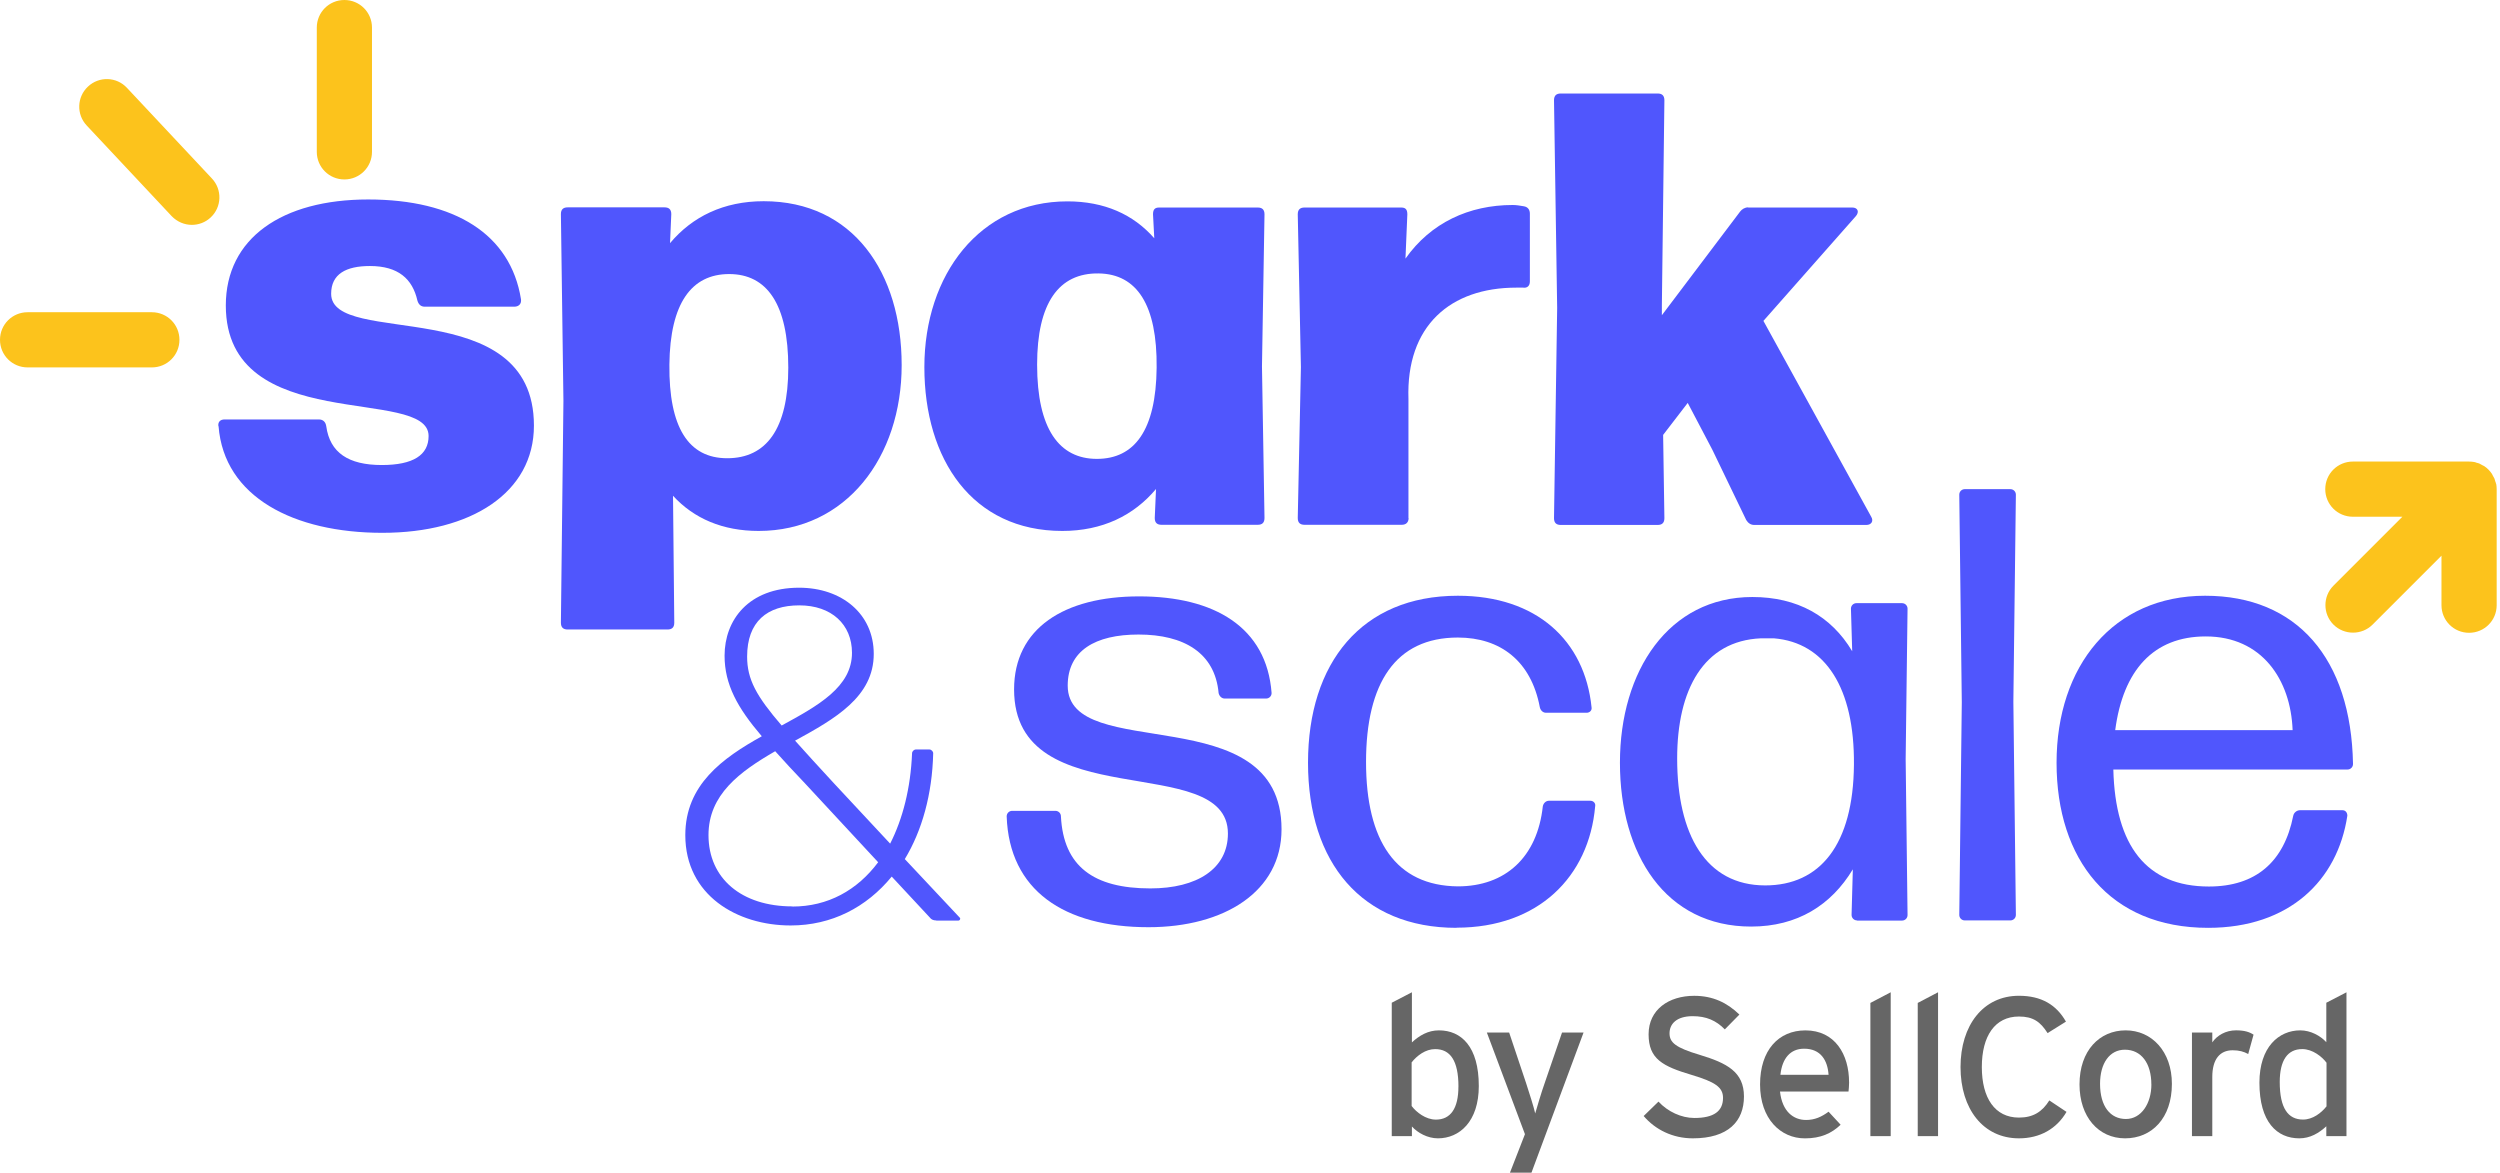 <svg width="194" height="91" viewBox="0 0 194 91" fill="none" xmlns="http://www.w3.org/2000/svg">
<path d="M16.947 33.075C16.898 32.745 17.094 32.549 17.425 32.549H24.742C25.073 32.549 25.268 32.745 25.317 33.075C25.599 35.131 27.043 36.086 29.625 36.086C32.059 36.086 33.259 35.315 33.259 33.834C33.259 29.919 17.523 33.883 17.523 23.702C17.523 18.489 21.879 15.479 28.572 15.479C35.266 15.479 39.622 18.159 40.429 23.225C40.478 23.604 40.234 23.8 39.903 23.8H32.965C32.684 23.8 32.488 23.653 32.39 23.323C32.011 21.647 30.909 20.643 28.707 20.643C26.847 20.643 25.697 21.267 25.697 22.797C25.697 27.006 41.433 22.65 41.433 33.027C41.433 38.239 36.55 41.347 29.673 41.347C22.797 41.347 17.388 38.57 16.96 33.075H16.947Z" fill="#5056FD"/>
<path d="M69.969 28.34C69.969 35.462 65.662 41.201 58.87 41.201C56.093 41.201 53.853 40.246 52.226 38.472L52.324 48.322C52.324 48.702 52.128 48.849 51.798 48.849H44.052C43.722 48.849 43.526 48.702 43.526 48.322L43.722 31.105L43.526 16.617C43.526 16.238 43.722 16.091 44.052 16.091H51.565C51.896 16.091 52.092 16.238 52.092 16.617L51.994 18.869C53.719 16.813 56.154 15.614 59.262 15.614C66.2 15.614 69.969 21.157 69.969 28.328V28.34ZM61.171 28.536C61.171 23.568 59.495 21.267 56.582 21.267C53.67 21.267 51.994 23.519 51.945 28.291C51.896 33.173 53.425 35.559 56.435 35.559C59.446 35.559 61.171 33.308 61.171 28.523V28.536Z" fill="#5056FD"/>
<path d="M89.474 16.63C89.474 16.25 89.621 16.104 89.951 16.104H97.599C97.929 16.104 98.125 16.25 98.125 16.63L97.929 28.438L98.125 40.197C98.125 40.577 97.929 40.724 97.599 40.724H90.135C89.804 40.724 89.609 40.577 89.609 40.197L89.707 37.946C87.981 40.002 85.546 41.201 82.438 41.201C75.451 41.201 71.731 35.658 71.731 28.487C71.731 21.316 76.038 15.626 82.829 15.626C85.693 15.626 87.944 16.63 89.572 18.49L89.474 16.63ZM89.755 28.536C89.804 23.654 88.226 21.267 85.265 21.218C82.156 21.169 80.48 23.519 80.48 28.291C80.48 33.308 82.205 35.609 85.118 35.609C88.03 35.609 89.707 33.406 89.755 28.536Z" fill="#5056FD"/>
<path d="M109.308 40.197C109.308 40.528 109.113 40.724 108.782 40.724H101.232C100.902 40.724 100.706 40.577 100.706 40.197L100.951 28.487L100.706 16.63C100.706 16.25 100.902 16.104 101.232 16.104H108.733C109.064 16.104 109.21 16.25 109.21 16.63L109.064 20.068C111.021 17.291 113.995 15.908 117.384 15.908C117.666 15.908 117.96 15.957 118.241 16.006C118.571 16.055 118.718 16.287 118.718 16.581V21.843C118.718 22.173 118.522 22.369 118.192 22.32H117.666C112.551 22.32 109.1 25.281 109.296 30.971V40.197H109.308Z" fill="#5056FD"/>
<path d="M135.655 16.103H143.731C144.159 16.103 144.306 16.434 144.012 16.776L136.841 24.901L145.211 40.111C145.407 40.442 145.211 40.736 144.832 40.736H136.132C135.85 40.736 135.655 40.589 135.508 40.356L132.877 34.899L130.968 31.265L129.059 33.748L129.157 40.209C129.157 40.589 128.961 40.736 128.631 40.736H121.117C120.787 40.736 120.591 40.589 120.591 40.209L120.836 23.898L120.591 7.782C120.591 7.403 120.787 7.256 121.117 7.256H128.631C128.961 7.256 129.157 7.403 129.157 7.782L128.961 23.702V24.461L135.03 16.422C135.177 16.226 135.41 16.091 135.655 16.091V16.103Z" fill="#5056FD"/>
<path d="M89.119 71.951C82.572 71.951 78.314 69.088 78.118 63.349C78.118 63.104 78.314 62.921 78.546 62.921H81.899C82.144 62.921 82.328 63.117 82.328 63.349C82.523 67.228 84.861 68.941 89.266 68.941C92.9 68.941 95.286 67.412 95.286 64.683C95.286 58.222 78.693 63.435 78.693 53.498C78.693 48.763 82.572 46.279 88.397 46.279C94.222 46.279 98.296 48.665 98.676 53.78C98.676 54.025 98.48 54.208 98.247 54.208H95.041C94.797 54.208 94.613 54.013 94.564 53.78C94.283 50.672 91.884 49.24 88.348 49.24C84.995 49.24 82.854 50.488 82.854 53.205C82.854 59.323 99.447 54.025 99.447 64.352C99.447 69.186 95.005 71.951 89.119 71.951Z" fill="#5056FD"/>
<path d="M113.029 72C105.663 72 101.502 66.934 101.502 59.189C101.502 51.443 105.663 46.23 113.127 46.23C119.245 46.23 122.978 49.718 123.504 54.881C123.553 55.126 123.357 55.31 123.124 55.31H119.967C119.723 55.31 119.539 55.114 119.49 54.881C118.817 51.296 116.431 49.473 113.127 49.473C108.294 49.473 106.005 53.009 106.005 59.127C106.005 65.246 108.306 68.733 113.127 68.782C116.81 68.782 119.294 66.531 119.723 62.566C119.772 62.321 119.967 62.138 120.2 62.138H123.406C123.651 62.138 123.834 62.333 123.785 62.566C123.308 68.023 119.38 71.988 113.029 71.988V72Z" fill="#5056FD"/>
<path d="M144.11 71.425C143.866 71.425 143.682 71.229 143.682 70.996L143.78 67.46C142.104 70.238 139.473 71.902 135.887 71.902C129.243 71.902 125.707 66.31 125.707 59.188C125.707 52.066 129.488 46.328 135.985 46.328C139.473 46.328 142.104 47.808 143.731 50.537L143.633 47.233C143.633 46.988 143.829 46.805 144.061 46.805H147.598C147.842 46.805 148.026 47.001 148.026 47.233L147.879 58.907L148.026 71.009C148.026 71.254 147.83 71.437 147.598 71.437H144.11V71.425ZM136.976 68.708C141.235 68.708 143.817 65.551 143.866 59.335C143.915 53.4 141.663 49.864 137.649 49.533H136.646C132.204 49.729 130.148 53.498 130.148 58.858C130.148 64.744 132.351 68.708 136.989 68.708H136.976Z" fill="#5056FD"/>
<path d="M152.468 71.425C152.223 71.425 152.04 71.229 152.04 70.997L152.235 54.502L152.04 38.386C152.04 38.141 152.235 37.958 152.468 37.958H156.004C156.249 37.958 156.432 38.154 156.432 38.386L156.237 54.453L156.432 70.997C156.432 71.241 156.237 71.425 156.004 71.425H152.468Z" fill="#5056FD"/>
<path d="M181.774 62.872C182.019 62.872 182.154 63.068 182.154 63.3C181.395 68.317 177.663 72 171.349 72C163.701 72 159.589 66.69 159.589 59.189C159.589 51.688 163.982 46.23 171.116 46.23C178.25 46.23 182.447 51.112 182.594 59.286C182.594 59.531 182.398 59.715 182.166 59.715H163.995C164.141 65.65 166.576 68.794 171.41 68.794C175.044 68.794 177.247 66.885 177.956 63.3C178.005 63.055 178.238 62.872 178.483 62.872H181.786H181.774ZM171.165 49.387C167.103 49.387 164.753 52.018 164.141 56.656H177.907C177.761 52.74 175.521 49.387 171.165 49.387Z" fill="#5056FD"/>
<path d="M72.624 71.425C72.441 71.425 72.257 71.352 72.159 71.205L69.198 68.023C67.24 70.409 64.536 71.816 61.354 71.816C57.194 71.816 53.18 69.467 53.18 64.805C53.18 60.901 56.068 58.833 59.115 57.133C57.23 54.93 56.227 53.119 56.227 50.88C56.227 48.126 58.075 45.606 62.015 45.606C65.307 45.606 67.803 47.625 67.803 50.745C67.803 54.073 64.805 55.774 61.697 57.475C62.529 58.417 63.544 59.506 64.731 60.803L69.076 65.466C70.054 63.544 70.666 61.158 70.776 58.454C70.776 58.307 70.923 58.16 71.07 58.16H72.122C72.269 58.16 72.416 58.307 72.416 58.454C72.343 61.636 71.547 64.462 70.213 66.665L74.484 71.217C74.557 71.29 74.484 71.437 74.374 71.437H72.673L72.624 71.425ZM61.489 70.348C64.242 70.348 66.518 69.088 68.145 66.91L62.468 60.791C61.599 59.886 60.84 59.054 60.155 58.295C57.402 59.886 54.979 61.66 54.979 64.805C54.979 68.17 57.549 70.336 61.489 70.336V70.348ZM57.977 50.953C57.977 52.727 58.699 54.024 60.657 56.3C63.508 54.746 66.114 53.303 66.114 50.659C66.114 48.457 64.523 46.976 62.027 46.976C59.531 46.976 57.977 48.236 57.977 50.953Z" fill="#5056FD"/>
<path d="M193.693 37.542C193.68 37.468 193.656 37.407 193.631 37.346C193.607 37.273 193.595 37.212 193.57 37.138C193.534 37.065 193.497 36.991 193.448 36.918C193.423 36.869 193.399 36.82 193.374 36.771C193.215 36.538 193.02 36.331 192.775 36.171C192.726 36.147 192.677 36.123 192.628 36.098C192.555 36.061 192.481 36.012 192.408 35.976C192.347 35.951 192.273 35.927 192.2 35.914C192.139 35.89 192.077 35.865 192.004 35.853C191.869 35.829 191.723 35.817 191.588 35.817H182.582C181.395 35.817 180.44 36.771 180.44 37.958C180.44 39.145 181.395 40.099 182.582 40.099H186.424L181.077 45.447C180.245 46.279 180.245 47.637 181.077 48.469C181.493 48.885 182.043 49.093 182.594 49.093C183.145 49.093 183.695 48.885 184.111 48.469L189.459 43.122V46.964C189.459 48.151 190.413 49.105 191.6 49.105C192.787 49.105 193.742 48.151 193.742 46.964V37.958C193.742 37.823 193.729 37.677 193.705 37.542H193.693Z" fill="#FCC31C"/>
<path d="M26.724 13.925C25.538 13.925 24.583 12.971 24.583 11.784V2.141C24.583 0.954 25.538 0 26.724 0C27.911 0 28.866 0.954 28.866 2.141V11.784C28.866 12.971 27.911 13.925 26.724 13.925Z" fill="#FCC31C"/>
<path d="M11.784 28.511H2.141C0.954 28.511 0 27.557 0 26.37C0 25.183 0.954 24.229 2.141 24.229H11.784C12.971 24.229 13.925 25.183 13.925 26.37C13.925 27.557 12.971 28.511 11.784 28.511Z" fill="#FCC31C"/>
<path d="M14.891 17.45C14.316 17.45 13.753 17.217 13.325 16.776L6.73 9.74C5.922 8.884 5.959 7.526 6.828 6.718C7.684 5.91 9.042 5.947 9.85 6.816L16.445 13.852C17.253 14.709 17.216 16.067 16.348 16.874C15.931 17.266 15.405 17.45 14.879 17.45H14.891Z" fill="#FCC31C"/>
<path d="M114.755 84.275C114.755 87.032 113.254 88.335 111.584 88.335C110.774 88.335 110.007 87.905 109.564 87.416V88.166H108V77.811L109.564 77V80.889C110.145 80.353 110.82 79.956 111.661 79.956C113.393 79.956 114.755 81.213 114.755 84.275ZM113.176 84.321C113.176 82.298 112.534 81.411 111.367 81.411C110.617 81.411 109.958 81.917 109.543 82.439V85.825C109.896 86.298 110.63 86.882 111.427 86.882C112.559 86.882 113.173 86.023 113.173 84.323L113.176 84.321Z" fill="#666666"/>
<path d="M122.885 80.122L118.841 91H117.172L118.336 88.012L115.379 80.122H117.109L118.428 84.06C118.657 84.764 119.04 85.958 119.132 86.404C119.269 85.931 119.606 84.781 119.853 84.09L121.215 80.122H122.885Z" fill="#666666"/>
<path d="M135.331 85.085C135.331 87.016 134.104 88.335 131.363 88.335C129.8 88.335 128.453 87.661 127.548 86.603L128.698 85.485C129.419 86.266 130.474 86.755 131.486 86.755C132.987 86.755 133.707 86.233 133.707 85.194C133.707 84.365 133.079 83.954 131.287 83.418C129.019 82.744 127.931 82.178 127.931 80.261C127.931 78.344 129.495 77.275 131.469 77.275C132.924 77.275 134.028 77.811 134.977 78.73L133.846 79.88C133.171 79.189 132.405 78.855 131.349 78.855C130.093 78.855 129.555 79.467 129.555 80.187C129.555 80.908 130.047 81.305 131.899 81.857C134.012 82.499 135.331 83.176 135.331 85.088V85.085Z" fill="#666666"/>
<path d="M143.491 83.984C143.491 84.275 143.461 84.536 143.444 84.704H138.128C138.297 86.252 139.169 86.91 140.151 86.91C140.825 86.91 141.361 86.665 141.897 86.268L142.832 87.279C142.128 87.954 141.285 88.337 140.059 88.337C138.174 88.337 136.581 86.82 136.581 84.155C136.581 81.49 138.019 79.958 140.103 79.958C142.387 79.958 143.488 81.813 143.488 83.986L143.491 83.984ZM141.897 83.402C141.821 82.298 141.301 81.379 139.999 81.379C138.941 81.379 138.299 82.113 138.16 83.402H141.899H141.897Z" fill="#666666"/>
<path d="M146.719 88.166H145.142V77.827L146.719 77V88.166Z" fill="#666666"/>
<path d="M150.393 88.166H148.816V77.827L150.393 77V88.166Z" fill="#666666"/>
<path d="M160.361 86.282C159.596 87.6 158.294 88.335 156.67 88.335C153.897 88.335 152.137 86.051 152.137 82.804C152.137 79.557 153.899 77.272 156.67 77.272C158.416 77.272 159.58 77.977 160.317 79.279L158.892 80.169C158.34 79.296 157.774 78.882 156.67 78.882C154.802 78.882 153.79 80.4 153.79 82.804C153.79 85.208 154.802 86.725 156.67 86.725C157.788 86.725 158.479 86.266 159.028 85.393L160.361 86.282Z" fill="#666666"/>
<path d="M168.539 84.106C168.539 86.771 166.978 88.335 164.908 88.335C162.839 88.335 161.37 86.665 161.37 84.152C161.37 81.517 162.931 79.956 164.954 79.956C166.978 79.956 168.539 81.596 168.539 84.106ZM166.945 84.152C166.945 82.513 166.165 81.457 164.892 81.457C163.698 81.457 162.964 82.515 162.964 84.106C162.964 85.868 163.774 86.834 164.971 86.834C166.167 86.834 166.948 85.624 166.948 84.152H166.945Z" fill="#666666"/>
<path d="M174.875 80.291L174.461 81.792C174.124 81.607 173.771 81.501 173.251 81.501C172.256 81.501 171.674 82.206 171.674 83.568V88.164H170.096V80.122H171.674V80.887C172.041 80.351 172.715 79.954 173.512 79.954C174.156 79.954 174.553 80.076 174.877 80.291H174.875Z" fill="#666666"/>
<path d="M182.086 88.166H180.522V87.4C179.94 87.935 179.266 88.335 178.425 88.335C176.693 88.335 175.331 87.079 175.331 84.014C175.331 81.256 176.832 79.956 178.501 79.956C179.312 79.956 180.079 80.386 180.522 80.875V77.813L182.086 77.002V88.169V88.166ZM180.538 85.852V82.467C180.185 81.993 179.451 81.409 178.654 81.409C177.522 81.409 176.908 82.268 176.908 83.968C176.908 85.991 177.55 86.878 178.716 86.878C179.467 86.878 180.125 86.372 180.541 85.85L180.538 85.852Z" fill="#666666"/>
</svg>
